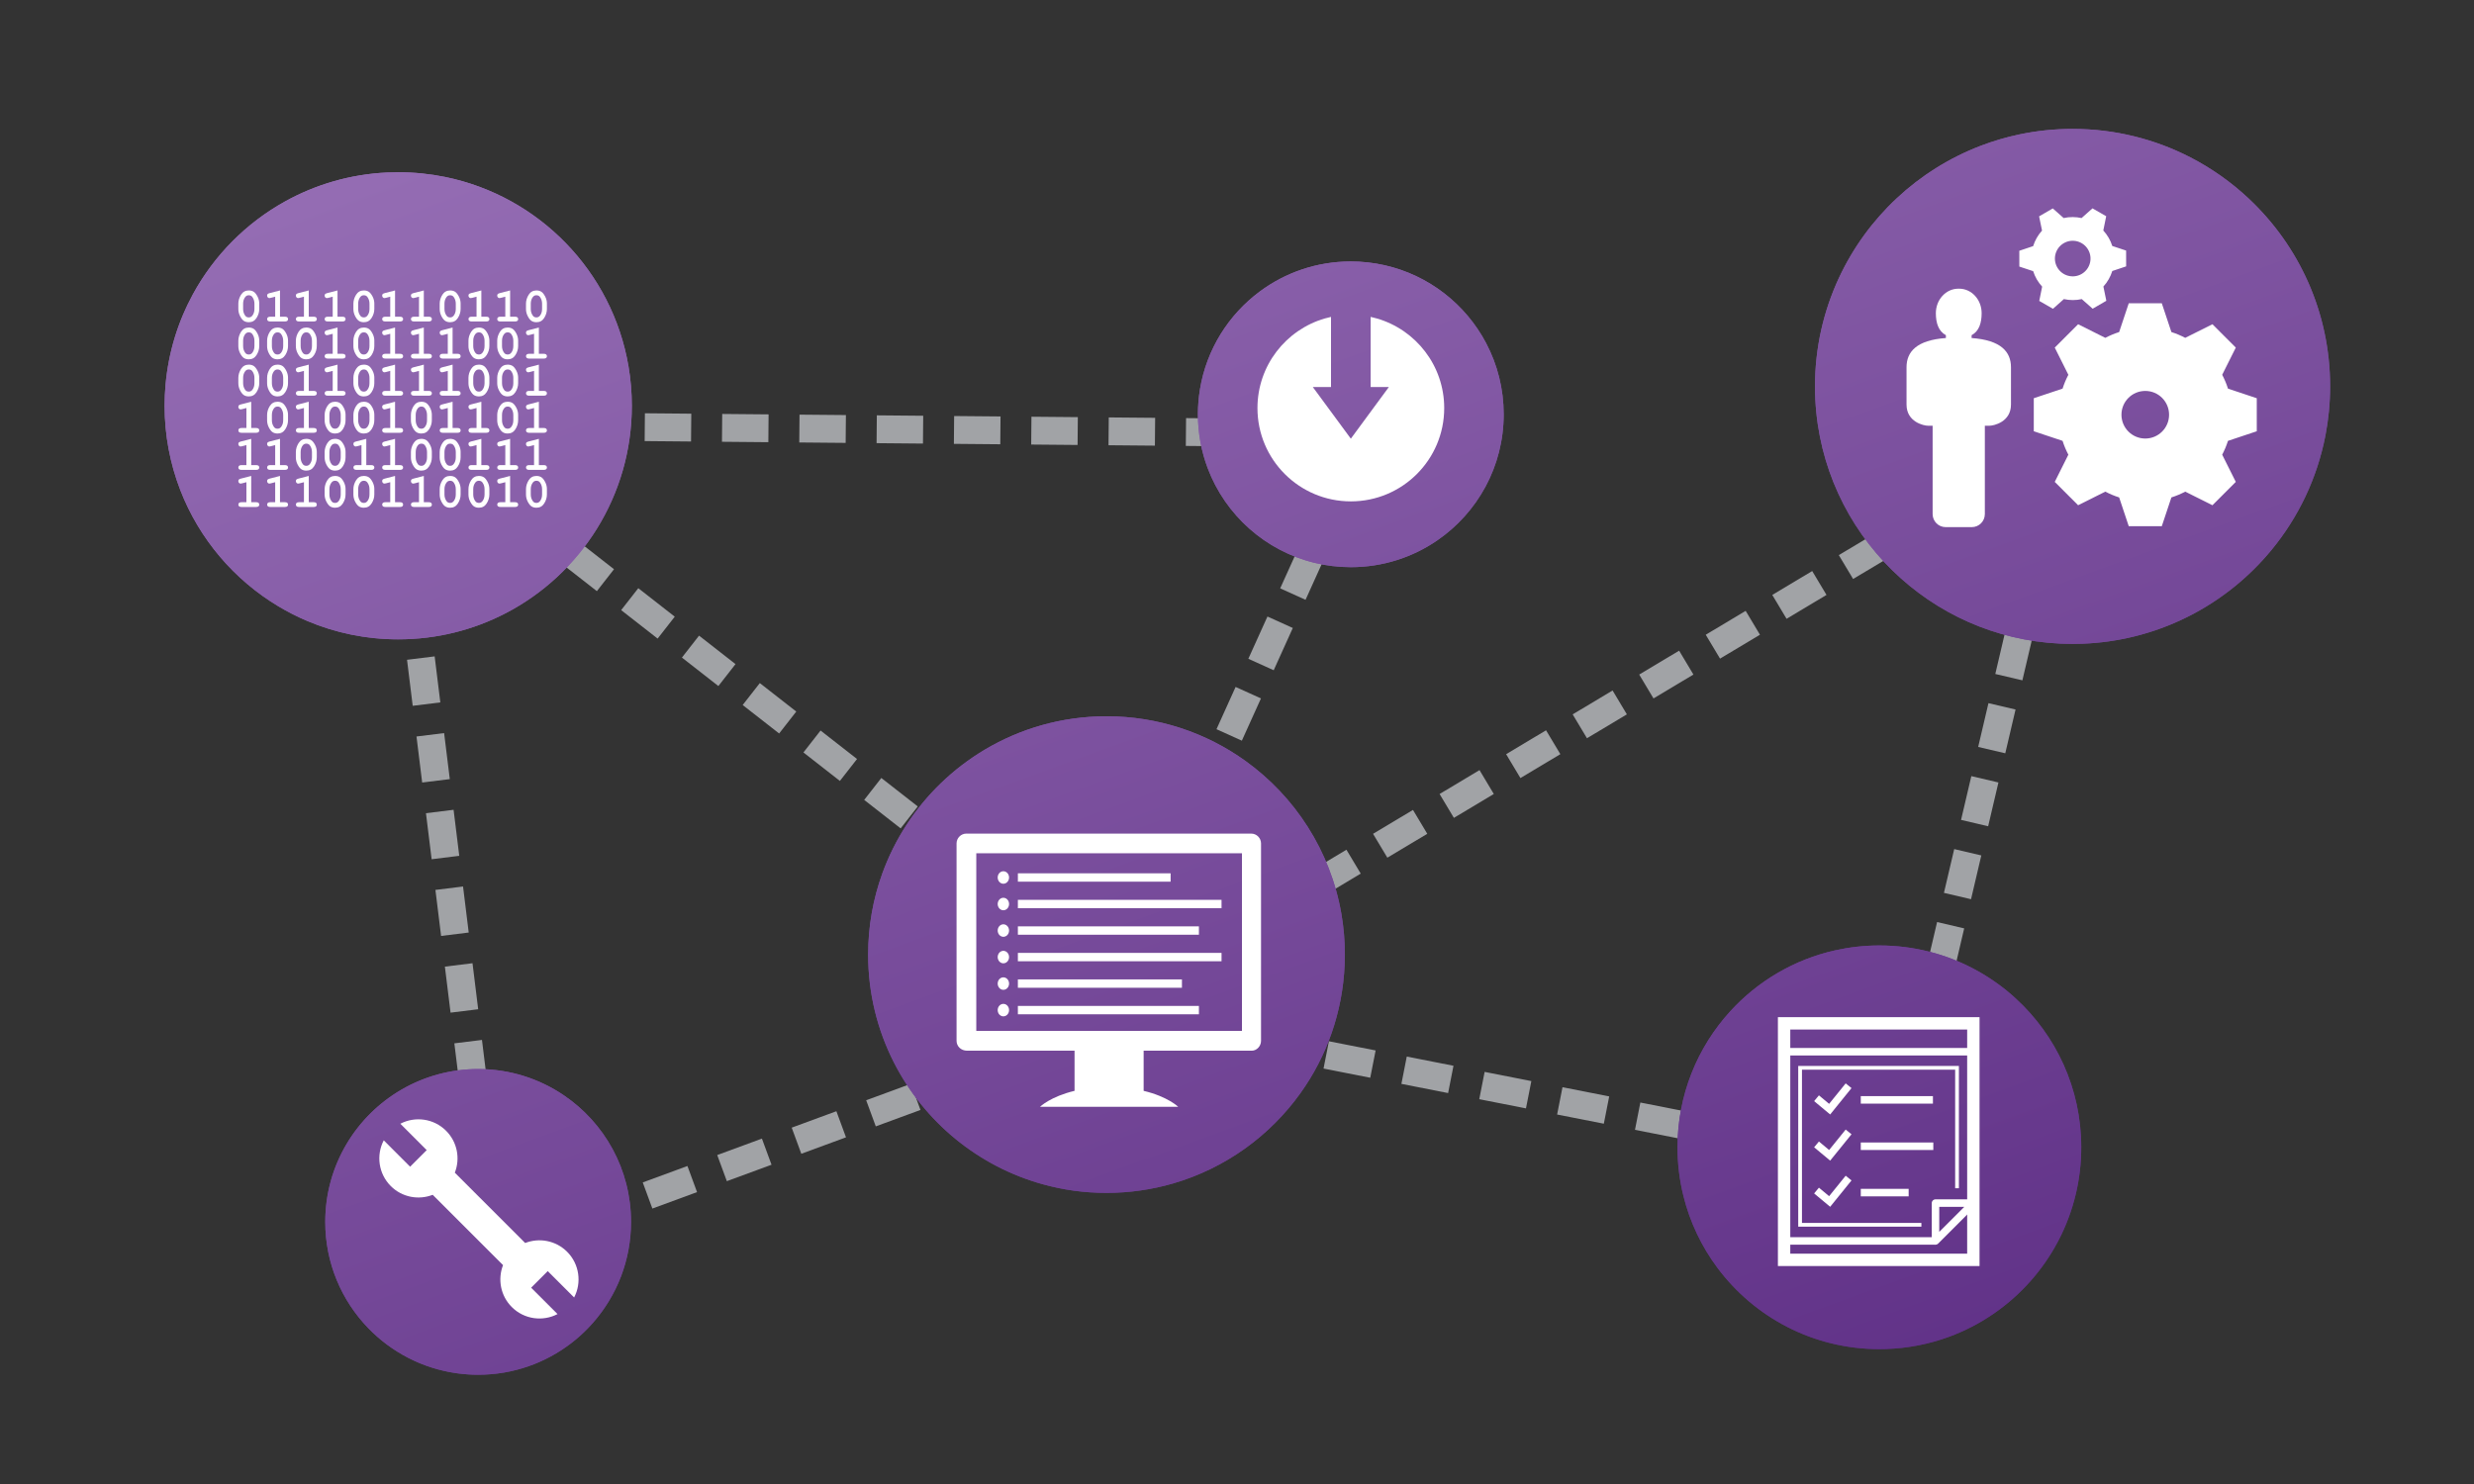 <?xml version="1.0" encoding="UTF-8"?><svg xmlns="http://www.w3.org/2000/svg" xmlns:xlink="http://www.w3.org/1999/xlink" viewBox="0 0 1600 960"><rect x="0" y="0" width="1600" height="960" fill="#333333" stroke="none"/><defs><style>.cls-1{stroke-dasharray:0 0 29.09 19.39;}.cls-1,.cls-2,.cls-3,.cls-4,.cls-5,.cls-6,.cls-7,.cls-8,.cls-9,.cls-10,.cls-11,.cls-12{fill:none;}.cls-1,.cls-2,.cls-3,.cls-4,.cls-5,.cls-6,.cls-9,.cls-10,.cls-11,.cls-12,.cls-13{stroke-miterlimit:10;}.cls-1,.cls-4,.cls-5,.cls-6,.cls-9,.cls-10{stroke:#a1a3a6;stroke-width:18px;}.cls-14{fill:url(#linear-gradient);}.cls-14,.cls-15,.cls-16,.cls-17,.cls-18,.cls-19,.cls-20,.cls-21,.cls-22{stroke-width:0px;}.cls-2{stroke-width:2.42px;}.cls-2,.cls-3,.cls-7,.cls-8,.cls-11,.cls-12,.cls-13{stroke:#fff;}.cls-3,.cls-7,.cls-8,.cls-12{stroke-width:4.85px;}.cls-4{stroke-dasharray:0 0 30.79 20.53;}.cls-6{stroke-dasharray:0 0 30.09 20.06;}.cls-7{stroke-linecap:round;}.cls-7,.cls-8{stroke-linejoin:round;}.cls-8,.cls-11,.cls-12{stroke-linecap:square;}.cls-9{stroke-dasharray:0 0 29.92 19.94;}.cls-10{stroke-dasharray:0 0 30 20;}.cls-11{stroke-width:8px;}.cls-15{fill:url(#linear-gradient-4);}.cls-16{fill:url(#linear-gradient-2);}.cls-17{fill:url(#linear-gradient-3);}.cls-18{fill:url(#linear-gradient-7);}.cls-19{fill:url(#linear-gradient-5);}.cls-20{fill:url(#linear-gradient-6);}.cls-21{fill-rule:evenodd;}.cls-21,.cls-22,.cls-13{fill:#fff;}.cls-13{stroke-width:5.41px;}</style><linearGradient id="linear-gradient" x1="1018.33" y1="952.91" x2="655.75" y2="-43.25" gradientUnits="userSpaceOnUse"><stop offset="0" stop-color="#5a2a82"/><stop offset="1" stop-color="#9a73b8"/></linearGradient><linearGradient id="linear-gradient-2" x1="625.39" y1="1273.17" x2="164.69" y2="7.42" xlink:href="#linear-gradient"/><linearGradient id="linear-gradient-3" x1="915.77" y1="1167.48" x2="455.07" y2="-98.27" xlink:href="#linear-gradient"/><linearGradient id="linear-gradient-4" x1="1317.07" y1="1021.42" x2="856.38" y2="-244.34" xlink:href="#linear-gradient"/><linearGradient id="linear-gradient-5" x1="1585.59" y1="923.69" x2="1124.89" y2="-342.07" xlink:href="#linear-gradient"/><linearGradient id="linear-gradient-6" x1="1167.62" y1="1075.82" x2="706.92" y2="-189.94" xlink:href="#linear-gradient"/><linearGradient id="linear-gradient-7" x1="501.36" y1="1318.32" x2="40.66" y2="52.56" xlink:href="#linear-gradient"/></defs><g id="Layer_1"><line class="cls-5" x1="340.44" y1="335.39" x2="352.26" y2="344.62"/><line class="cls-9" x1="367.97" y1="356.9" x2="713.76" y2="627.01"/><polyline class="cls-5" points="721.62 633.15 733.44 642.39 746.31 634.68"/><line class="cls-6" x1="763.52" y1="624.38" x2="1314.34" y2="294.7"/><polyline class="cls-5" points="1322.94 289.55 1335.81 281.84 1332.39 296.45"/><line class="cls-1" x1="1327.96" y1="315.33" x2="1230.54" y2="730.64"/><polyline class="cls-5" points="1228.33 740.08 1224.9 754.68 1210.18 751.79"/><polyline class="cls-4" points="1190.04 747.82 732.81 657.84 361.02 794.62"/><line class="cls-5" x1="351.39" y1="798.17" x2="337.31" y2="803.34"/><line class="cls-10" x1="253.81" y1="276.84" x2="318.69" y2="802.93"/><polyline class="cls-10" points="267 275 883.06 280.51 725.06 630"/><path class="cls-14" d="M383.58,855.61c-1.05,1.2-2.13,2.37-3.24,3.52-1.77,1.84-3.62,3.6-5.53,5.3-1.74,1.55-3.54,3.03-5.39,4.45h0c-16.67,12.82-37.54,20.44-60.2,20.44-4.58,0-9.08-.32-13.5-.92-.05,0-.1-.01-.15-.02-22.46-3.1-42.51-13.74-57.51-29.29-17.16-17.78-27.72-41.98-27.72-68.65,0-36.69,19.98-68.71,49.66-85.78,14.49-8.33,31.3-13.1,49.21-13.1,20.54,0,39.62,6.26,55.42,16.98,26.22,17.78,43.45,47.82,43.45,81.89,0,24.97-9.26,47.77-24.52,65.17ZM327.03,396.7c-20.81,10.8-44.44,16.9-69.5,16.9-20.83,0-40.67-4.21-58.72-11.84-6.5-2.74-12.76-5.93-18.75-9.52-28.68-17.16-51.19-43.56-63.42-75.08-.03-.09-.07-.18-.1-.27-6.51-16.87-10.09-35.21-10.09-54.38,0-4.6.22-9.15.62-13.64,1.88-20.99,8.04-40.74,17.61-58.37.03-.05.06-.1.08-.15,13.75-25.24,34.48-46.12,59.61-60.05,19.69-10.92,42.08-17.57,65.91-18.7.04,0,.09,0,.14,0,2.36-.11,4.73-.17,7.12-.17,10.37,0,20.5,1.05,30.28,3.04.02,0,.04,0,.06.01,60.7,12.38,108.16,61.15,118.6,122.54,0,0,0,.02,0,.03,1.41,8.28,2.15,16.79,2.15,25.47,0,58.39-33.12,109.03-81.6,134.19ZM869.61,624.22c-1.32,30.78-11.65,59.22-28.44,82.75-19.88,27.85-48.79,48.8-82.45,58.59-13.68,3.98-28.15,6.12-43.11,6.12s-28.01-1.94-41.09-5.55c-42.03-11.6-76.87-40.54-96.31-78.65-10.71-21-16.76-44.78-16.76-69.97,0-18.34,3.21-35.93,9.09-52.25,8.07-22.41,21.19-42.41,37.98-58.63,8.61-8.32,18.2-15.65,28.56-21.79,22.89-13.58,49.59-21.4,78.11-21.48.14,0,.28,0,.42,0,33.5,0,64.49,10.69,89.78,28.83,32.19,23.1,55.1,58.28,62.12,98.92,1.48,8.58,2.26,17.4,2.26,26.41,0,2.25-.06,4.48-.15,6.7ZM929.6,349.51s-.1.07-.15.1c-15.89,10.9-35.13,17.28-55.86,17.28-8.05,0-15.86-.97-23.35-2.78-31.88-7.72-57.73-30.89-69.16-61.15-4.11-10.87-6.36-22.64-6.36-34.95,0-5.53.46-10.96,1.34-16.25,4.26-25.8,18.51-48.22,38.64-63.18.03-.02.05-.04.08-.06,16.44-12.18,36.78-19.39,58.82-19.39,7.41,0,14.62.82,21.57,2.37.1.02.2.04.29.06,28.54,6.44,52.4,25.22,65.68,50.45.03.06.06.11.09.17,7.18,13.7,11.25,29.29,11.25,45.83,0,33.82-16.98,63.66-42.87,81.49ZM1342.55,772.13c-.02.08-.04.16-.06.23-10.14,42.86-41.39,77.55-82.18,92.48-.02,0-.04.01-.05.02-12.71,4.65-26.35,7.36-40.56,7.82-.07,0-.13,0-.19,0-1.35.04-2.71.07-4.07.07-42.89,0-80.95-20.68-104.75-52.62h0c-10.21-13.71-17.79-29.48-22-46.58-2.48-10.05-3.8-20.55-3.8-31.37,0-33.88,12.9-64.74,34.06-87.94,17.73-19.44,41.26-33.51,67.85-39.46,9.22-2.06,18.81-3.16,28.65-3.16,11.07,0,21.81,1.38,32.07,3.97,11.22,2.83,21.86,7.12,31.72,12.65,8.79,4.93,16.96,10.85,24.34,17.61,26.08,23.87,42.43,58.19,42.43,96.33,0,10.3-1.2,20.32-3.45,29.93ZM1503.92,281.69c-.01.06-.02.12-.03.18-5.36,27.64-17.54,52.84-34.74,73.77h0c-7.21,8.78-15.31,16.8-24.14,23.94-18.78,15.18-40.93,26.36-65.15,32.25-10.58,2.57-21.56,4.13-32.82,4.58-2.21.09-4.43.14-6.66.14-.07,0-.14,0-.2,0-42.55-.05-81.36-16.06-110.78-42.37-30.2-27-50.49-64.84-54.75-107.42-.55-5.52-.84-11.12-.84-16.79,0-24.98,5.51-48.66,15.36-69.93.02-.05.04-.09.07-.14,18.18-39.15,51.11-70.05,91.67-85.56.01,0,.03-.01.04-.02,8.16-3.12,16.62-5.62,25.34-7.43.04,0,.07-.02.11-.02,10.98-2.28,22.35-3.48,34-3.48,27.43,0,53.3,6.63,76.12,18.37,13.88,7.14,26.62,16.19,37.9,26.78,0,0,0,0,.01.01,32.34,30.39,52.54,73.54,52.54,121.41,0,10.85-1.05,21.45-3.03,31.72Z"/><path class="cls-16" d="M406.47,237.01c-10.44-61.39-57.89-110.16-118.6-122.54-.02,0-.04,0-.06-.01-9.78-1.99-19.91-3.04-30.28-3.04-2.39,0-4.76.06-7.12.17-.05,0-.09,0-.14,0-23.84,1.13-46.22,7.78-65.91,18.7-25.12,13.93-45.86,34.81-59.61,60.05-.03.05-.06.1-.08.15-9.58,17.63-15.73,37.38-17.61,58.37-.4,4.49-.62,9.04-.62,13.64,0,19.17,3.58,37.5,10.09,54.38.03.09.07.18.1.27,12.24,31.53,34.75,57.92,63.42,75.08,6,3.59,12.26,6.78,18.75,9.52,18.05,7.62,37.89,11.84,58.72,11.84,25.06,0,48.69-6.11,69.5-16.9,48.47-25.16,81.6-75.8,81.6-134.19,0-8.68-.74-17.19-2.15-25.47,0,0,0-.02,0-.03Z"/><path class="cls-17" d="M805.38,492.19c-25.28-18.15-56.28-28.83-89.78-28.83-.14,0-.28,0-.42,0-28.52.08-55.22,7.9-78.11,21.48-10.36,6.15-19.95,13.47-28.56,21.79-16.79,16.22-29.91,36.22-37.98,58.63-5.88,16.32-9.09,33.91-9.09,52.25,0,25.19,6.04,48.97,16.76,69.97,19.44,38.11,54.28,67.05,96.31,78.65,13.08,3.61,26.86,5.55,41.09,5.55,14.97,0,29.43-2.14,43.11-6.12,33.67-9.79,62.58-30.74,82.45-58.59,16.79-23.53,27.12-51.97,28.44-82.75.1-2.22.15-4.46.15-6.7,0-9-.78-17.83-2.26-26.41-7.02-40.63-29.93-75.82-62.12-98.92Z"/><path class="cls-15" d="M1303.57,645.86c-7.38-6.76-15.55-12.68-24.34-17.61-9.85-5.53-20.49-9.82-31.72-12.65-10.26-2.59-21-3.97-32.07-3.97-9.84,0-19.43,1.1-28.65,3.16-26.59,5.95-50.12,20.01-67.85,39.46-21.16,23.2-34.06,54.07-34.06,87.94,0,10.82,1.32,21.32,3.8,31.37,4.22,17.1,11.79,32.87,22,46.57h0c23.8,31.94,61.86,52.62,104.75,52.62,1.36,0,2.72-.03,4.07-.07.06,0,.13,0,.19,0,14.21-.46,27.85-3.17,40.56-7.82.02,0,.04-.01.05-.02,40.79-14.93,72.04-49.62,82.18-92.48.02-.08.04-.16.06-.23,2.26-9.61,3.45-19.63,3.45-29.93,0-38.14-16.36-72.46-42.43-96.33Z"/><path class="cls-19" d="M1454.41,128.55s0,0-.01-.01c-11.27-10.59-24.02-19.63-37.9-26.78-22.82-11.74-48.69-18.37-76.12-18.37-11.65,0-23.03,1.2-34,3.48-.04,0-.07.02-.11.02-8.72,1.81-17.18,4.31-25.34,7.43-.01,0-.03.01-.04.02-40.55,15.51-73.49,46.41-91.67,85.56-.02.05-.04.09-.07.14-9.85,21.26-15.36,44.95-15.36,69.93,0,5.67.29,11.27.84,16.79,4.26,42.57,24.56,80.42,54.75,107.42,29.42,26.3,68.23,42.32,110.78,42.37.07,0,.14,0,.2,0,2.23,0,4.45-.06,6.66-.14,11.27-.44,22.24-2,32.82-4.58,24.22-5.89,46.36-17.07,65.15-32.25,8.84-7.14,16.93-15.16,24.14-23.94h0c17.2-20.93,29.38-46.13,34.74-73.77.01-.06.02-.12.03-.18,1.98-10.27,3.03-20.87,3.03-31.72,0-47.88-20.21-91.03-52.54-121.41Z"/><path class="cls-20" d="M961.14,222.02c-13.28-25.22-37.14-44.01-65.68-50.45-.1-.02-.19-.04-.29-.06-6.94-1.54-14.16-2.37-21.57-2.37-22.03,0-42.38,7.21-58.82,19.39-.03.02-.05.04-.08.06-20.13,14.95-34.38,37.38-38.64,63.18-.87,5.29-1.34,10.71-1.34,16.25,0,12.3,2.25,24.08,6.36,34.95,11.43,30.25,37.28,53.43,69.16,61.15,7.49,1.81,15.31,2.78,23.35,2.78,20.73,0,39.96-6.38,55.86-17.28.05-.03.1-.07.15-.1,25.89-17.83,42.87-47.67,42.87-81.49,0-16.54-4.07-32.13-11.25-45.83-.03-.06-.06-.11-.09-.17Z"/><path class="cls-18" d="M364.65,708.55c-15.81-10.72-34.88-16.98-55.42-16.98-17.92,0-34.72,4.77-49.21,13.1-29.68,17.06-49.66,49.09-49.66,85.78,0,26.67,10.56,50.86,27.72,68.65,15,15.55,35.05,26.19,57.51,29.29.05,0,.1.01.15.02,4.41.6,8.92.92,13.5.92,22.65,0,43.52-7.62,60.2-20.44h0c1.85-1.42,3.64-2.91,5.39-4.45,1.91-1.69,3.75-3.46,5.53-5.3,1.11-1.15,2.19-2.32,3.24-3.52,15.26-17.4,24.52-40.2,24.52-65.17,0-34.07-17.23-64.11-43.45-81.89Z"/></g><g id="White_icons"><line class="cls-3" x1="1251.74" y1="802.76" x2="1153.82" y2="802.76"/><line class="cls-12" x1="1276.22" y1="680.36" x2="1153.82" y2="680.36"/><rect class="cls-11" x="1153.82" y="662" width="122.4" height="153"/><polygon class="cls-7" points="1276.22 778.28 1251.74 802.76 1251.74 778.28 1276.22 778.28"/><polyline class="cls-12" points="1176.66 712 1183.28 717.51 1194.01 704.25"/><line class="cls-8" x1="1205.84" y1="711.5" x2="1247.65" y2="711.5"/><polyline class="cls-12" points="1176.66 741.86 1183.28 747.37 1194.01 734.12"/><line class="cls-8" x1="1205.84" y1="741.5" x2="1247.9" y2="741.5"/><polyline class="cls-12" points="1176.66 771.72 1183.28 777.24 1194.01 763.98"/><line class="cls-8" x1="1205.84" y1="771.5" x2="1231.95" y2="771.5"/><polyline class="cls-2" points="1265.66 768.68 1265.66 690.77 1164.17 690.77 1164.17 792.32 1242.61 792.32"/><path class="cls-21" d="M339.64,804.1l-45.49-45.49c3.55-9.07,1.68-19.78-5.66-27.12-8.01-8.01-20.05-9.52-29.58-4.54l17.06,17.06-10.73,10.73-17.06-17.06c-4.98,9.53-3.46,21.57,4.54,29.58,7.33,7.33,18.04,9.21,27.12,5.66l45.49,45.49c-3.55,9.07-1.68,19.78,5.66,27.12,8.01,8.01,20.05,9.52,29.58,4.54l-17.06-17.06,10.73-10.73,17.06,17.06c4.98-9.53,3.46-21.57-4.54-29.58-7.33-7.33-18.04-9.21-27.12-5.66Z"/><path class="cls-22" d="M167.67,196.46v3.41c0,2.02-.58,3.95-1.75,5.8-1.17,1.85-2.83,2.77-5,2.77-1.25,0-2.31-.28-3.17-.83-.86-.55-1.68-1.56-2.45-3.04-.77-1.48-1.16-3.04-1.16-4.7v-3.41c0-2.01.58-3.94,1.74-5.79,1.16-1.85,2.83-2.78,5-2.78,1.24,0,2.29.27,3.16.82.86.54,1.69,1.56,2.47,3.04.78,1.48,1.17,3.05,1.17,4.71ZM164.55,196.46c0-1.68-.47-3.16-1.41-4.42-.54-.7-1.29-1.04-2.26-1.04s-1.71.38-2.3,1.15c-.9,1.16-1.35,2.6-1.35,4.31v3.41c0,1.7.47,3.17,1.42,4.42.52.7,1.28,1.04,2.26,1.04.93,0,1.69-.38,2.29-1.15.9-1.16,1.35-2.6,1.35-4.31v-3.41Z"/><path class="cls-22" d="M181.08,187.89v16.98h3.13c.75,0,1.28.14,1.6.43.32.29.48.66.48,1.13s-.16.83-.48,1.11c-.32.29-.85.43-1.6.43h-9.37c-.75,0-1.28-.14-1.6-.43-.32-.29-.48-.66-.48-1.13s.16-.83.48-1.11c.32-.29.85-.43,1.6-.43h3.13v-12.94l-2.77.73c-.44.12-.78.18-1,.18-.39,0-.73-.16-1.02-.47-.29-.31-.43-.7-.43-1.15,0-.41.11-.74.32-.98s.66-.45,1.33-.63l6.68-1.72Z"/><path class="cls-22" d="M199.68,187.89v16.98h3.13c.75,0,1.28.14,1.6.43.32.29.48.66.48,1.13s-.16.83-.48,1.11c-.32.29-.85.43-1.6.43h-9.37c-.75,0-1.28-.14-1.6-.43-.32-.29-.48-.66-.48-1.13s.16-.83.48-1.11c.32-.29.85-.43,1.6-.43h3.13v-12.94l-2.77.73c-.44.12-.78.18-1,.18-.39,0-.73-.16-1.02-.47-.29-.31-.43-.7-.43-1.15,0-.41.11-.74.32-.98s.66-.45,1.33-.63l6.68-1.72Z"/><path class="cls-22" d="M218.28,187.89v16.98h3.13c.75,0,1.28.14,1.6.43.32.29.48.66.48,1.13s-.16.83-.48,1.11c-.32.29-.85.43-1.6.43h-9.37c-.75,0-1.28-.14-1.6-.43-.32-.29-.48-.66-.48-1.13s.16-.83.48-1.11c.32-.29.85-.43,1.6-.43h3.13v-12.94l-2.77.73c-.44.12-.78.18-1,.18-.39,0-.73-.16-1.02-.47-.29-.31-.43-.7-.43-1.15,0-.41.11-.74.32-.98s.66-.45,1.33-.63l6.68-1.72Z"/><path class="cls-22" d="M242.08,196.46v3.41c0,2.02-.58,3.95-1.75,5.8-1.17,1.85-2.83,2.77-5,2.77-1.25,0-2.31-.28-3.17-.83-.86-.55-1.68-1.56-2.45-3.04-.77-1.48-1.16-3.04-1.16-4.7v-3.41c0-2.01.58-3.94,1.74-5.79,1.16-1.85,2.83-2.78,5-2.78,1.24,0,2.29.27,3.16.82.86.54,1.69,1.56,2.47,3.04.78,1.48,1.17,3.05,1.17,4.71ZM238.96,196.46c0-1.68-.47-3.16-1.41-4.42-.54-.7-1.29-1.04-2.26-1.04s-1.71.38-2.3,1.15c-.9,1.16-1.35,2.6-1.35,4.31v3.41c0,1.7.47,3.17,1.42,4.42.52.7,1.28,1.04,2.26,1.04.93,0,1.69-.38,2.29-1.15.9-1.16,1.35-2.6,1.35-4.31v-3.41Z"/><path class="cls-22" d="M255.49,187.89v16.98h3.13c.75,0,1.28.14,1.6.43.32.29.48.66.48,1.13s-.16.83-.48,1.11c-.32.29-.85.43-1.6.43h-9.37c-.75,0-1.28-.14-1.6-.43-.32-.29-.48-.66-.48-1.13s.16-.83.48-1.11c.32-.29.85-.43,1.6-.43h3.13v-12.94l-2.77.73c-.44.12-.78.18-1,.18-.39,0-.73-.16-1.02-.47-.29-.31-.43-.7-.43-1.15,0-.41.11-.74.32-.98s.66-.45,1.33-.63l6.68-1.72Z"/><path class="cls-22" d="M274.09,187.89v16.98h3.13c.75,0,1.28.14,1.6.43.32.29.48.66.48,1.13s-.16.83-.48,1.11c-.32.29-.85.43-1.6.43h-9.37c-.75,0-1.28-.14-1.6-.43-.32-.29-.48-.66-.48-1.13s.16-.83.48-1.11c.32-.29.85-.43,1.6-.43h3.13v-12.94l-2.77.73c-.44.12-.78.18-1,.18-.39,0-.73-.16-1.02-.47-.29-.31-.43-.7-.43-1.15,0-.41.11-.74.32-.98s.66-.45,1.33-.63l6.68-1.72Z"/><path class="cls-22" d="M297.89,196.46v3.41c0,2.02-.58,3.95-1.75,5.8-1.17,1.85-2.83,2.77-5,2.77-1.25,0-2.31-.28-3.17-.83-.86-.55-1.68-1.56-2.45-3.04-.77-1.48-1.16-3.04-1.16-4.7v-3.41c0-2.01.58-3.94,1.74-5.79,1.16-1.85,2.83-2.78,5-2.78,1.24,0,2.29.27,3.16.82.86.54,1.69,1.56,2.47,3.04.78,1.48,1.17,3.05,1.17,4.71ZM294.77,196.46c0-1.68-.47-3.16-1.41-4.42-.54-.7-1.29-1.04-2.26-1.04s-1.71.38-2.3,1.15c-.9,1.16-1.35,2.6-1.35,4.31v3.41c0,1.7.47,3.17,1.42,4.42.52.7,1.28,1.04,2.26,1.04.93,0,1.69-.38,2.29-1.15.9-1.16,1.35-2.6,1.35-4.31v-3.41Z"/><path class="cls-22" d="M311.3,187.89v16.98h3.13c.75,0,1.28.14,1.6.43.32.29.48.66.48,1.13s-.16.83-.48,1.11c-.32.29-.85.43-1.6.43h-9.37c-.75,0-1.28-.14-1.6-.43-.32-.29-.48-.66-.48-1.13s.16-.83.48-1.11c.32-.29.85-.43,1.6-.43h3.13v-12.94l-2.77.73c-.44.12-.78.18-1,.18-.39,0-.73-.16-1.02-.47-.29-.31-.43-.7-.43-1.15,0-.41.11-.74.32-.98s.66-.45,1.33-.63l6.68-1.72Z"/><path class="cls-22" d="M329.9,187.89v16.98h3.13c.75,0,1.28.14,1.6.43.32.29.48.66.48,1.13s-.16.83-.48,1.11c-.32.29-.85.43-1.6.43h-9.37c-.75,0-1.28-.14-1.6-.43-.32-.29-.48-.66-.48-1.13s.16-.83.48-1.11c.32-.29.85-.43,1.6-.43h3.13v-12.94l-2.77.73c-.44.12-.78.18-1,.18-.39,0-.73-.16-1.02-.47-.29-.31-.43-.7-.43-1.15,0-.41.11-.74.32-.98s.66-.45,1.33-.63l6.68-1.72Z"/><path class="cls-22" d="M353.7,196.46v3.41c0,2.02-.58,3.95-1.75,5.8-1.17,1.85-2.83,2.77-5,2.77-1.25,0-2.31-.28-3.17-.83-.86-.55-1.68-1.56-2.45-3.04-.77-1.48-1.16-3.04-1.16-4.7v-3.41c0-2.01.58-3.94,1.74-5.79,1.16-1.85,2.83-2.78,5-2.78,1.24,0,2.29.27,3.16.82.86.54,1.69,1.56,2.47,3.04.78,1.48,1.17,3.05,1.17,4.71ZM350.58,196.46c0-1.68-.47-3.16-1.41-4.42-.54-.7-1.29-1.04-2.26-1.04s-1.71.38-2.3,1.15c-.9,1.16-1.35,2.6-1.35,4.31v3.41c0,1.7.47,3.17,1.42,4.42.52.7,1.28,1.04,2.26,1.04.93,0,1.69-.38,2.29-1.15.9-1.16,1.35-2.6,1.35-4.31v-3.41Z"/><path class="cls-22" d="M167.67,220.46v3.41c0,2.02-.58,3.95-1.75,5.8-1.17,1.85-2.83,2.77-5,2.77-1.25,0-2.31-.28-3.17-.83-.86-.55-1.68-1.56-2.45-3.04-.77-1.48-1.16-3.04-1.16-4.7v-3.41c0-2.01.58-3.94,1.74-5.79,1.16-1.85,2.83-2.78,5-2.78,1.24,0,2.29.27,3.16.82.86.54,1.69,1.56,2.47,3.04.78,1.48,1.17,3.05,1.17,4.71ZM164.55,220.46c0-1.68-.47-3.16-1.41-4.42-.54-.7-1.29-1.04-2.26-1.04s-1.71.38-2.3,1.15c-.9,1.16-1.35,2.6-1.35,4.31v3.41c0,1.7.47,3.17,1.42,4.42.52.7,1.28,1.04,2.26,1.04.93,0,1.69-.38,2.29-1.15.9-1.16,1.35-2.6,1.35-4.31v-3.41Z"/><path class="cls-22" d="M186.27,220.46v3.41c0,2.02-.58,3.95-1.75,5.8-1.17,1.85-2.83,2.77-5,2.77-1.25,0-2.31-.28-3.17-.83-.86-.55-1.68-1.56-2.45-3.04-.77-1.48-1.16-3.04-1.16-4.7v-3.41c0-2.01.58-3.94,1.74-5.79,1.16-1.85,2.83-2.78,5-2.78,1.24,0,2.29.27,3.16.82.86.54,1.69,1.56,2.47,3.04.78,1.48,1.17,3.05,1.17,4.71ZM183.15,220.46c0-1.68-.47-3.16-1.41-4.42-.54-.7-1.29-1.04-2.26-1.04s-1.71.38-2.3,1.15c-.9,1.16-1.35,2.6-1.35,4.31v3.41c0,1.7.47,3.17,1.42,4.42.52.7,1.28,1.04,2.26,1.04.93,0,1.69-.38,2.29-1.15.9-1.16,1.35-2.6,1.35-4.31v-3.41Z"/><path class="cls-22" d="M204.87,220.46v3.41c0,2.02-.58,3.95-1.75,5.8-1.17,1.85-2.83,2.77-5,2.77-1.25,0-2.31-.28-3.17-.83-.86-.55-1.68-1.56-2.45-3.04-.77-1.48-1.16-3.04-1.16-4.7v-3.41c0-2.01.58-3.94,1.74-5.79,1.16-1.85,2.83-2.78,5-2.78,1.24,0,2.29.27,3.16.82.86.54,1.69,1.56,2.47,3.04.78,1.48,1.17,3.05,1.17,4.71ZM201.75,220.46c0-1.68-.47-3.16-1.41-4.42-.54-.7-1.29-1.04-2.26-1.04s-1.71.38-2.3,1.15c-.9,1.16-1.35,2.6-1.35,4.31v3.41c0,1.7.47,3.17,1.42,4.42.52.7,1.28,1.04,2.26,1.04.93,0,1.69-.38,2.29-1.15.9-1.16,1.35-2.6,1.35-4.31v-3.41Z"/><path class="cls-22" d="M218.28,211.89v16.98h3.13c.75,0,1.28.14,1.6.43.32.29.48.66.48,1.13s-.16.83-.48,1.11c-.32.29-.85.43-1.6.43h-9.37c-.75,0-1.28-.14-1.6-.43-.32-.29-.48-.66-.48-1.13s.16-.83.48-1.11c.32-.29.85-.43,1.6-.43h3.13v-12.94l-2.77.73c-.44.12-.78.18-1,.18-.39,0-.73-.16-1.02-.47-.29-.31-.43-.7-.43-1.15,0-.41.11-.74.32-.98s.66-.45,1.33-.63l6.68-1.72Z"/><path class="cls-22" d="M242.08,220.46v3.41c0,2.02-.58,3.95-1.75,5.8-1.17,1.85-2.83,2.77-5,2.77-1.25,0-2.31-.28-3.17-.83-.86-.55-1.68-1.56-2.45-3.04-.77-1.48-1.16-3.04-1.16-4.7v-3.41c0-2.01.58-3.94,1.74-5.79,1.16-1.85,2.83-2.78,5-2.78,1.24,0,2.29.27,3.16.82.86.54,1.69,1.56,2.47,3.04.78,1.48,1.17,3.05,1.17,4.71ZM238.96,220.46c0-1.68-.47-3.16-1.41-4.42-.54-.7-1.29-1.04-2.26-1.04s-1.71.38-2.3,1.15c-.9,1.16-1.35,2.6-1.35,4.31v3.41c0,1.7.47,3.17,1.42,4.42.52.7,1.28,1.04,2.26,1.04.93,0,1.69-.38,2.29-1.15.9-1.16,1.35-2.6,1.35-4.31v-3.41Z"/><path class="cls-22" d="M255.49,211.89v16.98h3.13c.75,0,1.28.14,1.6.43.32.29.48.66.48,1.13s-.16.83-.48,1.11c-.32.29-.85.43-1.6.43h-9.37c-.75,0-1.28-.14-1.6-.43-.32-.29-.48-.66-.48-1.13s.16-.83.48-1.11c.32-.29.85-.43,1.6-.43h3.13v-12.94l-2.77.73c-.44.12-.78.18-1,.18-.39,0-.73-.16-1.02-.47-.29-.31-.43-.7-.43-1.15,0-.41.11-.74.32-.98s.66-.45,1.33-.63l6.68-1.72Z"/><path class="cls-22" d="M274.09,211.89v16.98h3.13c.75,0,1.28.14,1.6.43.32.29.48.66.48,1.13s-.16.83-.48,1.11c-.32.29-.85.43-1.6.43h-9.37c-.75,0-1.28-.14-1.6-.43-.32-.29-.48-.66-.48-1.13s.16-.83.48-1.11c.32-.29.85-.43,1.6-.43h3.13v-12.94l-2.77.73c-.44.12-.78.18-1,.18-.39,0-.73-.16-1.02-.47-.29-.31-.43-.7-.43-1.15,0-.41.11-.74.32-.98s.66-.45,1.33-.63l6.68-1.72Z"/><path class="cls-22" d="M292.7,211.89v16.98h3.13c.75,0,1.28.14,1.6.43.32.29.48.66.48,1.13s-.16.83-.48,1.11c-.32.29-.85.43-1.6.43h-9.37c-.75,0-1.28-.14-1.6-.43-.32-.29-.48-.66-.48-1.13s.16-.83.48-1.11c.32-.29.85-.43,1.6-.43h3.13v-12.94l-2.77.73c-.44.12-.78.18-1,.18-.39,0-.73-.16-1.02-.47-.29-.31-.43-.7-.43-1.15,0-.41.11-.74.32-.98s.66-.45,1.33-.63l6.68-1.72Z"/><path class="cls-22" d="M316.49,220.46v3.41c0,2.02-.58,3.95-1.75,5.8-1.17,1.85-2.83,2.77-5,2.77-1.25,0-2.31-.28-3.17-.83-.86-.55-1.68-1.56-2.45-3.04-.77-1.48-1.16-3.04-1.16-4.7v-3.41c0-2.01.58-3.94,1.74-5.79,1.16-1.85,2.83-2.78,5-2.78,1.24,0,2.29.27,3.16.82.86.54,1.69,1.56,2.47,3.04.78,1.48,1.17,3.05,1.17,4.71ZM313.37,220.46c0-1.68-.47-3.16-1.41-4.42-.54-.7-1.29-1.04-2.26-1.04s-1.71.38-2.3,1.15c-.9,1.16-1.35,2.6-1.35,4.31v3.41c0,1.7.47,3.17,1.42,4.42.52.7,1.28,1.04,2.26,1.04.93,0,1.69-.38,2.29-1.15.9-1.16,1.35-2.6,1.35-4.31v-3.41Z"/><path class="cls-22" d="M335.09,220.46v3.41c0,2.02-.58,3.95-1.75,5.8-1.17,1.85-2.83,2.77-5,2.77-1.25,0-2.31-.28-3.17-.83-.86-.55-1.68-1.56-2.45-3.04-.77-1.48-1.16-3.04-1.16-4.7v-3.41c0-2.01.58-3.94,1.74-5.79,1.16-1.85,2.83-2.78,5-2.78,1.24,0,2.29.27,3.16.82.86.54,1.69,1.56,2.47,3.04.78,1.48,1.17,3.05,1.17,4.71ZM331.98,220.46c0-1.68-.47-3.16-1.41-4.42-.54-.7-1.29-1.04-2.26-1.04s-1.71.38-2.3,1.15c-.9,1.16-1.35,2.6-1.35,4.31v3.41c0,1.7.47,3.17,1.42,4.42.52.7,1.28,1.04,2.26,1.04.93,0,1.69-.38,2.29-1.15.9-1.16,1.35-2.6,1.35-4.31v-3.41Z"/><path class="cls-22" d="M348.5,211.89v16.98h3.13c.75,0,1.28.14,1.6.43.32.29.48.66.48,1.13s-.16.83-.48,1.11c-.32.29-.85.43-1.6.43h-9.37c-.75,0-1.28-.14-1.6-.43-.32-.29-.48-.66-.48-1.13s.16-.83.48-1.11c.32-.29.85-.43,1.6-.43h3.13v-12.94l-2.77.73c-.44.12-.78.18-1,.18-.39,0-.73-.16-1.02-.47-.29-.31-.43-.7-.43-1.15,0-.41.11-.74.32-.98s.66-.45,1.33-.63l6.68-1.72Z"/><path class="cls-22" d="M167.67,244.46v3.41c0,2.02-.58,3.95-1.75,5.8-1.17,1.85-2.83,2.77-5,2.77-1.25,0-2.31-.28-3.17-.83-.86-.55-1.68-1.56-2.45-3.04-.77-1.48-1.16-3.04-1.16-4.7v-3.41c0-2.01.58-3.94,1.74-5.79,1.16-1.85,2.83-2.78,5-2.78,1.24,0,2.29.27,3.16.82.86.54,1.69,1.56,2.47,3.04.78,1.48,1.17,3.05,1.17,4.71ZM164.55,244.46c0-1.68-.47-3.16-1.41-4.42-.54-.7-1.29-1.04-2.26-1.04s-1.71.38-2.3,1.15c-.9,1.16-1.35,2.6-1.35,4.31v3.41c0,1.7.47,3.17,1.42,4.42.52.7,1.28,1.04,2.26,1.04.93,0,1.69-.38,2.29-1.15.9-1.16,1.35-2.6,1.35-4.31v-3.41Z"/><path class="cls-22" d="M186.27,244.46v3.41c0,2.02-.58,3.95-1.75,5.8-1.17,1.85-2.83,2.77-5,2.77-1.25,0-2.31-.28-3.17-.83-.86-.55-1.68-1.56-2.45-3.04-.77-1.48-1.16-3.04-1.16-4.7v-3.41c0-2.01.58-3.94,1.74-5.79,1.16-1.85,2.83-2.78,5-2.78,1.24,0,2.29.27,3.16.82.86.54,1.69,1.56,2.47,3.04.78,1.48,1.17,3.05,1.17,4.71ZM183.15,244.46c0-1.68-.47-3.16-1.41-4.42-.54-.7-1.29-1.04-2.26-1.04s-1.71.38-2.3,1.15c-.9,1.16-1.35,2.6-1.35,4.31v3.41c0,1.7.47,3.17,1.42,4.42.52.7,1.28,1.04,2.26,1.04.93,0,1.69-.38,2.29-1.15.9-1.16,1.35-2.6,1.35-4.31v-3.41Z"/><path class="cls-22" d="M199.68,235.89v16.98h3.13c.75,0,1.28.14,1.6.43.32.29.48.66.48,1.13s-.16.83-.48,1.11c-.32.29-.85.43-1.6.43h-9.37c-.75,0-1.28-.14-1.6-.43-.32-.29-.48-.66-.48-1.13s.16-.83.48-1.11c.32-.29.85-.43,1.6-.43h3.13v-12.94l-2.77.73c-.44.12-.78.18-1,.18-.39,0-.73-.16-1.02-.47-.29-.31-.43-.7-.43-1.15,0-.41.11-.74.32-.98s.66-.45,1.33-.63l6.68-1.72Z"/><path class="cls-22" d="M218.28,235.89v16.98h3.13c.75,0,1.28.14,1.6.43.32.29.48.66.48,1.13s-.16.83-.48,1.11c-.32.29-.85.43-1.6.43h-9.37c-.75,0-1.28-.14-1.6-.43-.32-.29-.48-.66-.48-1.13s.16-.83.48-1.11c.32-.29.85-.43,1.6-.43h3.13v-12.94l-2.77.73c-.44.12-.78.18-1,.18-.39,0-.73-.16-1.02-.47-.29-.31-.43-.7-.43-1.15,0-.41.11-.74.32-.98s.66-.45,1.33-.63l6.68-1.72Z"/><path class="cls-22" d="M242.08,244.46v3.41c0,2.02-.58,3.95-1.75,5.8-1.17,1.85-2.83,2.77-5,2.77-1.25,0-2.31-.28-3.17-.83-.86-.55-1.68-1.56-2.45-3.04-.77-1.48-1.16-3.04-1.16-4.7v-3.41c0-2.01.58-3.94,1.74-5.79,1.16-1.85,2.83-2.78,5-2.78,1.24,0,2.29.27,3.16.82.86.54,1.69,1.56,2.47,3.04.78,1.48,1.17,3.05,1.17,4.71ZM238.96,244.46c0-1.68-.47-3.16-1.41-4.42-.54-.7-1.29-1.04-2.26-1.04s-1.71.38-2.3,1.15c-.9,1.16-1.35,2.6-1.35,4.31v3.41c0,1.7.47,3.17,1.42,4.42.52.7,1.28,1.04,2.26,1.04.93,0,1.69-.38,2.29-1.15.9-1.16,1.35-2.6,1.35-4.31v-3.41Z"/><path class="cls-22" d="M255.49,235.89v16.98h3.13c.75,0,1.28.14,1.6.43.32.29.48.66.48,1.13s-.16.83-.48,1.11c-.32.29-.85.43-1.6.43h-9.37c-.75,0-1.28-.14-1.6-.43-.32-.29-.48-.66-.48-1.13s.16-.83.48-1.11c.32-.29.85-.43,1.6-.43h3.13v-12.94l-2.77.73c-.44.12-.78.18-1,.18-.39,0-.73-.16-1.02-.47-.29-.31-.43-.7-.43-1.15,0-.41.11-.74.32-.98s.66-.45,1.33-.63l6.68-1.72Z"/><path class="cls-22" d="M274.09,235.89v16.98h3.13c.75,0,1.28.14,1.6.43.32.29.48.66.48,1.13s-.16.83-.48,1.11c-.32.29-.85.43-1.6.43h-9.37c-.75,0-1.28-.14-1.6-.43-.32-.29-.48-.66-.48-1.13s.16-.83.48-1.11c.32-.29.85-.43,1.6-.43h3.13v-12.94l-2.77.73c-.44.12-.78.18-1,.18-.39,0-.73-.16-1.02-.47-.29-.31-.43-.7-.43-1.15,0-.41.11-.74.32-.98s.66-.45,1.33-.63l6.68-1.72Z"/><path class="cls-22" d="M292.7,235.89v16.98h3.13c.75,0,1.28.14,1.6.43.32.29.48.66.48,1.13s-.16.83-.48,1.11c-.32.29-.85.43-1.6.43h-9.37c-.75,0-1.28-.14-1.6-.43-.32-.29-.48-.66-.48-1.13s.16-.83.48-1.11c.32-.29.85-.43,1.6-.43h3.13v-12.94l-2.77.73c-.44.12-.78.18-1,.18-.39,0-.73-.16-1.02-.47-.29-.31-.43-.7-.43-1.15,0-.41.11-.74.32-.98s.66-.45,1.33-.63l6.68-1.72Z"/><path class="cls-22" d="M316.49,244.46v3.41c0,2.02-.58,3.95-1.75,5.8-1.17,1.85-2.83,2.77-5,2.77-1.25,0-2.31-.28-3.17-.83-.86-.55-1.68-1.56-2.45-3.04-.77-1.48-1.16-3.04-1.16-4.7v-3.41c0-2.01.58-3.94,1.74-5.79,1.16-1.85,2.83-2.78,5-2.78,1.24,0,2.29.27,3.16.82.86.54,1.69,1.56,2.47,3.04.78,1.48,1.17,3.05,1.17,4.71ZM313.37,244.46c0-1.68-.47-3.16-1.41-4.42-.54-.7-1.29-1.04-2.26-1.04s-1.71.38-2.3,1.15c-.9,1.16-1.35,2.6-1.35,4.31v3.41c0,1.7.47,3.17,1.42,4.42.52.7,1.28,1.04,2.26,1.04.93,0,1.69-.38,2.29-1.15.9-1.16,1.35-2.6,1.35-4.31v-3.41Z"/><path class="cls-22" d="M335.09,244.46v3.41c0,2.02-.58,3.95-1.75,5.8-1.17,1.85-2.83,2.77-5,2.77-1.25,0-2.31-.28-3.17-.83-.86-.55-1.68-1.56-2.45-3.04-.77-1.48-1.16-3.04-1.16-4.7v-3.41c0-2.01.58-3.94,1.74-5.79,1.16-1.85,2.83-2.78,5-2.78,1.24,0,2.29.27,3.16.82.86.54,1.69,1.56,2.47,3.04.78,1.48,1.17,3.05,1.17,4.71ZM331.98,244.46c0-1.68-.47-3.16-1.41-4.42-.54-.7-1.29-1.04-2.26-1.04s-1.71.38-2.3,1.15c-.9,1.16-1.35,2.6-1.35,4.31v3.41c0,1.7.47,3.17,1.42,4.42.52.7,1.28,1.04,2.26,1.04.93,0,1.69-.38,2.29-1.15.9-1.16,1.35-2.6,1.35-4.31v-3.41Z"/><path class="cls-22" d="M348.5,235.89v16.98h3.13c.75,0,1.28.14,1.6.43.32.29.48.66.48,1.13s-.16.83-.48,1.11c-.32.29-.85.43-1.6.43h-9.37c-.75,0-1.28-.14-1.6-.43-.32-.29-.48-.66-.48-1.13s.16-.83.48-1.11c.32-.29.85-.43,1.6-.43h3.13v-12.94l-2.77.73c-.44.12-.78.18-1,.18-.39,0-.73-.16-1.02-.47-.29-.31-.43-.7-.43-1.15,0-.41.11-.74.32-.98s.66-.45,1.33-.63l6.68-1.72Z"/><path class="cls-22" d="M162.47,259.89v16.98h3.13c.75,0,1.28.14,1.6.43.32.29.48.66.48,1.13s-.16.83-.48,1.11c-.32.29-.85.43-1.6.43h-9.37c-.75,0-1.28-.14-1.6-.43-.32-.29-.48-.66-.48-1.13s.16-.83.48-1.11c.32-.29.85-.43,1.6-.43h3.13v-12.94l-2.77.73c-.44.12-.78.18-1,.18-.39,0-.73-.16-1.02-.47-.29-.31-.43-.7-.43-1.15,0-.41.11-.74.32-.98s.66-.45,1.33-.63l6.68-1.72Z"/><path class="cls-22" d="M186.27,268.46v3.41c0,2.02-.58,3.95-1.75,5.8-1.17,1.85-2.83,2.77-5,2.77-1.25,0-2.31-.28-3.17-.83-.86-.55-1.68-1.56-2.45-3.04-.77-1.48-1.16-3.04-1.16-4.7v-3.41c0-2.01.58-3.94,1.74-5.79,1.16-1.85,2.83-2.78,5-2.78,1.24,0,2.29.27,3.16.82.86.54,1.69,1.56,2.47,3.04.78,1.48,1.17,3.05,1.17,4.71ZM183.15,268.46c0-1.68-.47-3.16-1.41-4.42-.54-.7-1.29-1.04-2.26-1.04s-1.71.38-2.3,1.15c-.9,1.16-1.35,2.6-1.35,4.31v3.41c0,1.7.47,3.17,1.42,4.42.52.7,1.28,1.04,2.26,1.04.93,0,1.69-.38,2.29-1.15.9-1.16,1.35-2.6,1.35-4.31v-3.41Z"/><path class="cls-22" d="M199.68,259.89v16.98h3.13c.75,0,1.28.14,1.6.43.32.29.48.66.48,1.13s-.16.83-.48,1.11c-.32.29-.85.43-1.6.43h-9.37c-.75,0-1.28-.14-1.6-.43-.32-.29-.48-.66-.48-1.13s.16-.83.48-1.11c.32-.29.85-.43,1.6-.43h3.13v-12.94l-2.77.73c-.44.12-.78.18-1,.18-.39,0-.73-.16-1.02-.47-.29-.31-.43-.7-.43-1.15,0-.41.11-.74.32-.98s.66-.45,1.33-.63l6.68-1.72Z"/><path class="cls-22" d="M223.48,268.46v3.41c0,2.02-.58,3.95-1.75,5.8-1.17,1.85-2.83,2.77-5,2.77-1.25,0-2.31-.28-3.17-.83-.86-.55-1.68-1.56-2.45-3.04-.77-1.48-1.16-3.04-1.16-4.7v-3.41c0-2.01.58-3.94,1.74-5.79,1.16-1.85,2.83-2.78,5-2.78,1.24,0,2.29.27,3.16.82.86.54,1.69,1.56,2.47,3.04.78,1.48,1.17,3.05,1.17,4.71ZM220.36,268.46c0-1.68-.47-3.16-1.41-4.42-.54-.7-1.29-1.04-2.26-1.04s-1.71.38-2.3,1.15c-.9,1.16-1.35,2.6-1.35,4.31v3.41c0,1.7.47,3.17,1.42,4.42.52.7,1.28,1.04,2.26,1.04.93,0,1.69-.38,2.29-1.15.9-1.16,1.35-2.6,1.35-4.31v-3.41Z"/><path class="cls-22" d="M242.08,268.46v3.41c0,2.02-.58,3.95-1.75,5.8-1.17,1.85-2.83,2.77-5,2.77-1.25,0-2.31-.28-3.17-.83-.86-.55-1.68-1.56-2.45-3.04-.77-1.48-1.16-3.04-1.16-4.7v-3.41c0-2.01.58-3.94,1.74-5.79,1.16-1.85,2.83-2.78,5-2.78,1.24,0,2.29.27,3.16.82.86.54,1.69,1.56,2.47,3.04.78,1.48,1.17,3.05,1.17,4.71ZM238.96,268.46c0-1.68-.47-3.16-1.41-4.42-.54-.7-1.29-1.04-2.26-1.04s-1.71.38-2.3,1.15c-.9,1.16-1.35,2.6-1.35,4.31v3.41c0,1.7.47,3.17,1.42,4.42.52.7,1.28,1.04,2.26,1.04.93,0,1.69-.38,2.29-1.15.9-1.16,1.35-2.6,1.35-4.31v-3.41Z"/><path class="cls-22" d="M255.49,259.89v16.98h3.13c.75,0,1.28.14,1.6.43.32.29.48.66.48,1.13s-.16.83-.48,1.11c-.32.29-.85.43-1.6.43h-9.37c-.75,0-1.28-.14-1.6-.43-.32-.29-.48-.66-.48-1.13s.16-.83.48-1.11c.32-.29.85-.43,1.6-.43h3.13v-12.94l-2.77.73c-.44.12-.78.18-1,.18-.39,0-.73-.16-1.02-.47-.29-.31-.43-.7-.43-1.15,0-.41.11-.74.32-.98s.66-.45,1.33-.63l6.68-1.72Z"/><path class="cls-22" d="M279.28,268.46v3.41c0,2.02-.58,3.95-1.75,5.8-1.17,1.85-2.83,2.77-5,2.77-1.25,0-2.31-.28-3.17-.83-.86-.55-1.68-1.56-2.45-3.04-.77-1.48-1.16-3.04-1.16-4.7v-3.41c0-2.01.58-3.94,1.74-5.79,1.16-1.85,2.83-2.78,5-2.78,1.24,0,2.29.27,3.16.82.86.54,1.69,1.56,2.47,3.04.78,1.48,1.17,3.05,1.17,4.71ZM276.17,268.46c0-1.68-.47-3.16-1.41-4.42-.54-.7-1.29-1.04-2.26-1.04s-1.71.38-2.3,1.15c-.9,1.16-1.35,2.6-1.35,4.31v3.41c0,1.7.47,3.17,1.42,4.42.52.7,1.28,1.04,2.26,1.04.93,0,1.69-.38,2.29-1.15.9-1.16,1.35-2.6,1.35-4.31v-3.41Z"/><path class="cls-22" d="M292.7,259.89v16.98h3.13c.75,0,1.28.14,1.6.43.32.29.48.66.48,1.13s-.16.83-.48,1.11c-.32.29-.85.43-1.6.43h-9.37c-.75,0-1.28-.14-1.6-.43-.32-.29-.48-.66-.48-1.13s.16-.83.48-1.11c.32-.29.85-.43,1.6-.43h3.13v-12.94l-2.77.73c-.44.12-.78.18-1,.18-.39,0-.73-.16-1.02-.47-.29-.31-.43-.7-.43-1.15,0-.41.11-.74.32-.98s.66-.45,1.33-.63l6.68-1.72Z"/><path class="cls-22" d="M311.3,259.89v16.98h3.13c.75,0,1.28.14,1.6.43.32.29.48.66.48,1.13s-.16.83-.48,1.11c-.32.29-.85.43-1.6.43h-9.37c-.75,0-1.28-.14-1.6-.43-.32-.29-.48-.66-.48-1.13s.16-.83.48-1.11c.32-.29.85-.43,1.6-.43h3.13v-12.94l-2.77.73c-.44.12-.78.18-1,.18-.39,0-.73-.16-1.02-.47-.29-.31-.43-.7-.43-1.15,0-.41.11-.74.32-.98s.66-.45,1.33-.63l6.68-1.72Z"/><path class="cls-22" d="M335.09,268.46v3.41c0,2.02-.58,3.95-1.75,5.8-1.17,1.85-2.83,2.77-5,2.77-1.25,0-2.31-.28-3.17-.83-.86-.55-1.68-1.56-2.45-3.04-.77-1.48-1.16-3.04-1.16-4.7v-3.41c0-2.01.58-3.94,1.74-5.79,1.16-1.85,2.83-2.78,5-2.78,1.24,0,2.29.27,3.16.82.86.54,1.69,1.56,2.47,3.04.78,1.48,1.17,3.05,1.17,4.71ZM331.98,268.46c0-1.68-.47-3.16-1.41-4.42-.54-.7-1.29-1.04-2.26-1.04s-1.71.38-2.3,1.15c-.9,1.16-1.35,2.6-1.35,4.31v3.41c0,1.7.47,3.17,1.42,4.42.52.7,1.28,1.04,2.26,1.04.93,0,1.69-.38,2.29-1.15.9-1.16,1.35-2.6,1.35-4.31v-3.41Z"/><path class="cls-22" d="M348.5,259.89v16.98h3.13c.75,0,1.28.14,1.6.43.32.29.48.66.48,1.13s-.16.83-.48,1.11c-.32.29-.85.43-1.6.43h-9.37c-.75,0-1.28-.14-1.6-.43-.32-.29-.48-.66-.48-1.13s.16-.83.48-1.11c.32-.29.85-.43,1.6-.43h3.13v-12.94l-2.77.73c-.44.12-.78.18-1,.18-.39,0-.73-.16-1.02-.47-.29-.31-.43-.7-.43-1.15,0-.41.11-.74.32-.98s.66-.45,1.33-.63l6.68-1.72Z"/><path class="cls-22" d="M162.47,283.89v16.98h3.13c.75,0,1.28.14,1.6.43.32.29.48.66.48,1.13s-.16.83-.48,1.11c-.32.29-.85.43-1.6.43h-9.37c-.75,0-1.28-.14-1.6-.43-.32-.29-.48-.66-.48-1.13s.16-.83.48-1.11c.32-.29.85-.43,1.6-.43h3.13v-12.94l-2.77.73c-.44.12-.78.18-1,.18-.39,0-.73-.16-1.02-.47-.29-.31-.43-.7-.43-1.15,0-.41.11-.74.32-.98s.66-.45,1.33-.63l6.68-1.72Z"/><path class="cls-22" d="M181.08,283.89v16.98h3.13c.75,0,1.28.14,1.6.43.32.29.48.66.48,1.13s-.16.83-.48,1.11c-.32.29-.85.43-1.6.43h-9.37c-.75,0-1.28-.14-1.6-.43-.32-.29-.48-.66-.48-1.13s.16-.83.48-1.11c.32-.29.85-.43,1.6-.43h3.13v-12.94l-2.77.73c-.44.12-.78.18-1,.18-.39,0-.73-.16-1.02-.47-.29-.31-.43-.7-.43-1.15,0-.41.11-.74.32-.98s.66-.45,1.33-.63l6.68-1.72Z"/><path class="cls-22" d="M204.87,292.46v3.41c0,2.02-.58,3.95-1.75,5.8-1.17,1.85-2.83,2.77-5,2.77-1.25,0-2.31-.28-3.17-.83-.86-.55-1.68-1.56-2.45-3.04-.77-1.48-1.16-3.04-1.16-4.7v-3.41c0-2.01.58-3.94,1.74-5.79,1.16-1.85,2.83-2.78,5-2.78,1.24,0,2.29.27,3.16.82.86.54,1.69,1.56,2.47,3.04.78,1.48,1.17,3.05,1.17,4.71ZM201.75,292.46c0-1.68-.47-3.16-1.41-4.42-.54-.7-1.29-1.04-2.26-1.04s-1.71.38-2.3,1.15c-.9,1.16-1.35,2.6-1.35,4.31v3.41c0,1.7.47,3.17,1.42,4.42.52.7,1.28,1.04,2.26,1.04.93,0,1.69-.38,2.29-1.15.9-1.16,1.35-2.6,1.35-4.31v-3.41Z"/><path class="cls-22" d="M223.48,292.46v3.41c0,2.02-.58,3.95-1.75,5.8-1.17,1.85-2.83,2.77-5,2.77-1.25,0-2.31-.28-3.17-.83-.86-.55-1.68-1.56-2.45-3.04-.77-1.48-1.16-3.04-1.16-4.7v-3.41c0-2.01.58-3.94,1.74-5.79,1.16-1.85,2.83-2.78,5-2.78,1.24,0,2.29.27,3.16.82.86.54,1.69,1.56,2.47,3.04.78,1.48,1.17,3.05,1.17,4.71ZM220.36,292.46c0-1.68-.47-3.16-1.41-4.42-.54-.7-1.29-1.04-2.26-1.04s-1.71.38-2.3,1.15c-.9,1.16-1.35,2.6-1.35,4.31v3.41c0,1.7.47,3.17,1.42,4.42.52.7,1.28,1.04,2.26,1.04.93,0,1.69-.38,2.29-1.15.9-1.16,1.35-2.6,1.35-4.31v-3.41Z"/><path class="cls-22" d="M236.89,283.89v16.98h3.13c.75,0,1.28.14,1.6.43.32.29.48.66.48,1.13s-.16.83-.48,1.11c-.32.29-.85.43-1.6.43h-9.37c-.75,0-1.28-.14-1.6-.43-.32-.29-.48-.66-.48-1.13s.16-.83.48-1.11c.32-.29.85-.43,1.6-.43h3.13v-12.94l-2.77.73c-.44.12-.78.18-1,.18-.39,0-.73-.16-1.02-.47-.29-.31-.43-.7-.43-1.15,0-.41.11-.74.32-.98s.66-.45,1.33-.63l6.68-1.72Z"/><path class="cls-22" d="M255.49,283.89v16.98h3.13c.75,0,1.28.14,1.6.43.32.29.48.66.48,1.13s-.16.83-.48,1.11c-.32.29-.85.43-1.6.43h-9.37c-.75,0-1.28-.14-1.6-.43-.32-.29-.48-.66-.48-1.13s.16-.83.48-1.11c.32-.29.85-.43,1.6-.43h3.13v-12.94l-2.77.73c-.44.12-.78.18-1,.18-.39,0-.73-.16-1.02-.47-.29-.31-.43-.7-.43-1.15,0-.41.11-.74.32-.98s.66-.45,1.33-.63l6.68-1.72Z"/><path class="cls-22" d="M279.28,292.46v3.41c0,2.02-.58,3.95-1.75,5.8-1.17,1.85-2.83,2.77-5,2.77-1.25,0-2.31-.28-3.17-.83-.86-.55-1.68-1.56-2.45-3.04-.77-1.48-1.16-3.04-1.16-4.7v-3.41c0-2.01.58-3.94,1.74-5.79,1.16-1.85,2.83-2.78,5-2.78,1.24,0,2.29.27,3.16.82.86.54,1.69,1.56,2.47,3.04.78,1.48,1.17,3.05,1.17,4.71ZM276.17,292.46c0-1.68-.47-3.16-1.41-4.42-.54-.7-1.29-1.04-2.26-1.04s-1.71.38-2.3,1.15c-.9,1.16-1.35,2.6-1.35,4.31v3.41c0,1.7.47,3.17,1.42,4.42.52.7,1.28,1.04,2.26,1.04.93,0,1.69-.38,2.29-1.15.9-1.16,1.35-2.6,1.35-4.31v-3.41Z"/><path class="cls-22" d="M297.89,292.46v3.41c0,2.02-.58,3.95-1.75,5.8-1.17,1.85-2.83,2.77-5,2.77-1.25,0-2.31-.28-3.17-.83-.86-.55-1.68-1.56-2.45-3.04-.77-1.48-1.16-3.04-1.16-4.7v-3.41c0-2.01.58-3.94,1.74-5.79,1.16-1.85,2.83-2.78,5-2.78,1.24,0,2.29.27,3.16.82.86.54,1.69,1.56,2.47,3.04.78,1.48,1.17,3.05,1.17,4.71ZM294.77,292.46c0-1.68-.47-3.16-1.41-4.42-.54-.7-1.29-1.04-2.26-1.04s-1.71.38-2.3,1.15c-.9,1.16-1.35,2.6-1.35,4.31v3.41c0,1.7.47,3.17,1.42,4.42.52.7,1.28,1.04,2.26,1.04.93,0,1.69-.38,2.29-1.15.9-1.16,1.35-2.6,1.35-4.31v-3.41Z"/><path class="cls-22" d="M311.3,283.89v16.98h3.13c.75,0,1.28.14,1.6.43.32.29.48.66.48,1.13s-.16.83-.48,1.11c-.32.29-.85.43-1.6.43h-9.37c-.75,0-1.28-.14-1.6-.43-.32-.29-.48-.66-.48-1.13s.16-.83.48-1.11c.32-.29.85-.43,1.6-.43h3.13v-12.94l-2.77.73c-.44.12-.78.18-1,.18-.39,0-.73-.16-1.02-.47-.29-.31-.43-.7-.43-1.15,0-.41.11-.74.32-.98s.66-.45,1.33-.63l6.68-1.72Z"/><path class="cls-22" d="M329.9,283.89v16.98h3.13c.75,0,1.28.14,1.6.43.32.29.48.66.48,1.13s-.16.83-.48,1.11c-.32.29-.85.43-1.6.43h-9.37c-.75,0-1.28-.14-1.6-.43-.32-.29-.48-.66-.48-1.13s.16-.83.48-1.11c.32-.29.85-.43,1.6-.43h3.13v-12.94l-2.77.73c-.44.12-.78.18-1,.18-.39,0-.73-.16-1.02-.47-.29-.31-.43-.7-.43-1.15,0-.41.11-.74.32-.98s.66-.45,1.33-.63l6.68-1.72Z"/><path class="cls-22" d="M348.5,283.89v16.98h3.13c.75,0,1.28.14,1.6.43.32.29.48.66.48,1.13s-.16.83-.48,1.11c-.32.29-.85.43-1.6.43h-9.37c-.75,0-1.28-.14-1.6-.43-.32-.29-.48-.66-.48-1.13s.16-.83.48-1.11c.32-.29.85-.43,1.6-.43h3.13v-12.94l-2.77.73c-.44.12-.78.18-1,.18-.39,0-.73-.16-1.02-.47-.29-.31-.43-.7-.43-1.15,0-.41.11-.74.32-.98s.66-.45,1.33-.63l6.68-1.72Z"/><path class="cls-22" d="M162.47,307.89v16.98h3.13c.75,0,1.28.14,1.6.43.32.29.48.66.48,1.13s-.16.83-.48,1.11c-.32.29-.85.43-1.6.43h-9.37c-.75,0-1.28-.14-1.6-.43-.32-.29-.48-.66-.48-1.13s.16-.83.48-1.11c.32-.29.85-.43,1.6-.43h3.13v-12.94l-2.77.73c-.44.12-.78.18-1,.18-.39,0-.73-.16-1.02-.47-.29-.31-.43-.7-.43-1.15,0-.41.11-.74.32-.98s.66-.45,1.33-.63l6.68-1.72Z"/><path class="cls-22" d="M181.08,307.89v16.98h3.13c.75,0,1.28.14,1.6.43.32.29.48.66.48,1.13s-.16.83-.48,1.11c-.32.29-.85.43-1.6.43h-9.37c-.75,0-1.28-.14-1.6-.43-.32-.29-.48-.66-.48-1.13s.16-.83.48-1.11c.32-.29.85-.43,1.6-.43h3.13v-12.94l-2.77.73c-.44.12-.78.18-1,.18-.39,0-.73-.16-1.02-.47-.29-.31-.43-.7-.43-1.15,0-.41.11-.74.32-.98s.66-.45,1.33-.63l6.68-1.72Z"/><path class="cls-22" d="M199.68,307.89v16.98h3.13c.75,0,1.28.14,1.6.43.32.29.48.66.48,1.13s-.16.83-.48,1.11c-.32.29-.85.43-1.6.43h-9.37c-.75,0-1.28-.14-1.6-.43-.32-.29-.48-.66-.48-1.13s.16-.83.48-1.11c.32-.29.85-.43,1.6-.43h3.13v-12.94l-2.77.73c-.44.12-.78.18-1,.18-.39,0-.73-.16-1.02-.47-.29-.31-.43-.7-.43-1.15,0-.41.11-.74.32-.98s.66-.45,1.33-.63l6.68-1.72Z"/><path class="cls-22" d="M223.48,316.46v3.41c0,2.02-.58,3.95-1.75,5.8-1.17,1.85-2.83,2.77-5,2.77-1.25,0-2.31-.28-3.17-.83-.86-.55-1.68-1.56-2.45-3.04-.77-1.48-1.16-3.04-1.16-4.7v-3.41c0-2.01.58-3.94,1.74-5.79,1.16-1.85,2.83-2.78,5-2.78,1.24,0,2.29.27,3.16.82.86.54,1.69,1.56,2.47,3.04.78,1.48,1.17,3.05,1.17,4.71ZM220.36,316.46c0-1.68-.47-3.16-1.41-4.42-.54-.7-1.29-1.04-2.26-1.04s-1.71.38-2.3,1.15c-.9,1.16-1.35,2.6-1.35,4.31v3.41c0,1.7.47,3.17,1.42,4.42.52.7,1.28,1.04,2.26,1.04.93,0,1.69-.38,2.29-1.15.9-1.16,1.35-2.6,1.35-4.31v-3.41Z"/><path class="cls-22" d="M242.08,316.46v3.41c0,2.02-.58,3.95-1.75,5.8-1.17,1.85-2.83,2.77-5,2.77-1.25,0-2.31-.28-3.17-.83-.86-.55-1.68-1.56-2.45-3.04-.77-1.48-1.16-3.04-1.16-4.7v-3.41c0-2.01.58-3.94,1.74-5.79,1.16-1.85,2.83-2.78,5-2.78,1.24,0,2.29.27,3.16.82.86.54,1.69,1.56,2.47,3.04.78,1.48,1.17,3.05,1.17,4.71ZM238.96,316.46c0-1.68-.47-3.16-1.41-4.42-.54-.7-1.29-1.04-2.26-1.04s-1.71.38-2.3,1.15c-.9,1.16-1.35,2.6-1.35,4.31v3.41c0,1.7.47,3.17,1.42,4.42.52.7,1.28,1.04,2.26,1.04.93,0,1.69-.38,2.29-1.15.9-1.16,1.35-2.6,1.35-4.31v-3.41Z"/><path class="cls-22" d="M255.49,307.89v16.98h3.13c.75,0,1.28.14,1.6.43.32.29.48.66.48,1.13s-.16.83-.48,1.11c-.32.29-.85.43-1.6.43h-9.37c-.75,0-1.28-.14-1.6-.43-.32-.29-.48-.66-.48-1.13s.16-.83.48-1.11c.32-.29.85-.43,1.6-.43h3.13v-12.94l-2.77.73c-.44.12-.78.18-1,.18-.39,0-.73-.16-1.02-.47-.29-.31-.43-.7-.43-1.15,0-.41.11-.74.32-.98s.66-.45,1.33-.63l6.68-1.72Z"/><path class="cls-22" d="M274.09,307.89v16.98h3.13c.75,0,1.28.14,1.6.43.32.29.48.66.48,1.13s-.16.83-.48,1.11c-.32.29-.85.43-1.6.43h-9.37c-.75,0-1.28-.14-1.6-.43-.32-.29-.48-.66-.48-1.13s.16-.83.48-1.11c.32-.29.85-.43,1.6-.43h3.13v-12.94l-2.77.73c-.44.12-.78.18-1,.18-.39,0-.73-.16-1.02-.47-.29-.31-.43-.7-.43-1.15,0-.41.11-.74.32-.98s.66-.45,1.33-.63l6.68-1.72Z"/><path class="cls-22" d="M297.89,316.46v3.41c0,2.02-.58,3.95-1.75,5.8-1.17,1.85-2.83,2.77-5,2.77-1.25,0-2.31-.28-3.17-.83-.86-.55-1.68-1.56-2.45-3.04-.77-1.48-1.16-3.04-1.16-4.7v-3.41c0-2.01.58-3.94,1.74-5.79,1.16-1.85,2.83-2.78,5-2.78,1.24,0,2.29.27,3.16.82.86.54,1.69,1.56,2.47,3.04.78,1.48,1.17,3.05,1.17,4.71ZM294.77,316.46c0-1.68-.47-3.16-1.41-4.42-.54-.7-1.29-1.04-2.26-1.04s-1.71.38-2.3,1.15c-.9,1.16-1.35,2.6-1.35,4.31v3.41c0,1.7.47,3.17,1.42,4.42.52.7,1.28,1.04,2.26,1.04.93,0,1.69-.38,2.29-1.15.9-1.16,1.35-2.6,1.35-4.31v-3.41Z"/><path class="cls-22" d="M316.49,316.46v3.41c0,2.02-.58,3.95-1.75,5.8-1.17,1.85-2.83,2.77-5,2.77-1.25,0-2.31-.28-3.17-.83-.86-.55-1.68-1.56-2.45-3.04-.77-1.48-1.16-3.04-1.16-4.7v-3.41c0-2.01.58-3.94,1.74-5.79,1.16-1.85,2.83-2.78,5-2.78,1.24,0,2.29.27,3.16.82.86.54,1.69,1.56,2.47,3.04.78,1.48,1.17,3.05,1.17,4.71ZM313.37,316.46c0-1.68-.47-3.16-1.41-4.42-.54-.7-1.29-1.04-2.26-1.04s-1.71.38-2.3,1.15c-.9,1.16-1.35,2.6-1.35,4.31v3.41c0,1.7.47,3.17,1.42,4.42.52.7,1.28,1.04,2.26,1.04.93,0,1.69-.38,2.29-1.15.9-1.16,1.35-2.6,1.35-4.31v-3.41Z"/><path class="cls-22" d="M329.9,307.89v16.98h3.13c.75,0,1.28.14,1.6.43.32.29.48.66.48,1.13s-.16.83-.48,1.11c-.32.29-.85.43-1.6.43h-9.37c-.75,0-1.28-.14-1.6-.43-.32-.29-.48-.66-.48-1.13s.16-.83.48-1.11c.32-.29.85-.43,1.6-.43h3.13v-12.94l-2.77.73c-.44.12-.78.18-1,.18-.39,0-.73-.16-1.02-.47-.29-.31-.43-.7-.43-1.15,0-.41.11-.74.32-.98s.66-.45,1.33-.63l6.68-1.72Z"/><path class="cls-22" d="M353.7,316.46v3.41c0,2.02-.58,3.95-1.75,5.8-1.17,1.85-2.83,2.77-5,2.77-1.25,0-2.31-.28-3.17-.83-.86-.55-1.68-1.56-2.45-3.04-.77-1.48-1.16-3.04-1.16-4.7v-3.41c0-2.01.58-3.94,1.74-5.79,1.16-1.85,2.83-2.78,5-2.78,1.24,0,2.29.27,3.16.82.86.54,1.69,1.56,2.47,3.04.78,1.48,1.17,3.05,1.17,4.71ZM350.58,316.46c0-1.68-.47-3.16-1.41-4.42-.54-.7-1.29-1.04-2.26-1.04s-1.71.38-2.3,1.15c-.9,1.16-1.35,2.6-1.35,4.31v3.41c0,1.7.47,3.17,1.42,4.42.52.7,1.28,1.04,2.26,1.04.93,0,1.69-.38,2.29-1.15.9-1.16,1.35-2.6,1.35-4.31v-3.41Z"/><path class="cls-21" d="M1249.88,241.4v91.16c0,4.66,3.78,8.44,8.44,8.44h16.89c4.66,0,8.44-3.78,8.44-8.44v-91.16"/><path class="cls-21" d="M1249.88,275.4h-3.03c-2.59,0-13.85-2.35-13.85-13.67v-24.16c0-9.98,6.48-17.55,25.46-18.9v-1.84c-4.84-2.57-6.49-7.97-6.49-14.24,0-8.74,6.5-15.84,14.52-15.84h.57c8.02,0,14.52,7.09,14.52,15.84,0,6.27-1.65,11.67-6.49,14.24v1.84c18.98,1.35,25.46,8.92,25.46,18.9v24.16c0,11.32-11.26,13.67-13.85,13.67h-3.03"/><path class="cls-22" d="M1375.03,172.32l-.02-10.23-8.94-2.96c-.58-1.82-1.35-3.61-2.35-5.33-1-1.72-2.17-3.28-3.46-4.69l1.87-9.23-8.87-5.1-7.06,6.28c-3.77-.83-7.72-.87-11.57,0l-7.04-6.23-8.85,5.13,1.9,9.21c-2.67,2.92-4.59,6.36-5.75,10.05l-8.95,3,.02,10.23,8.94,2.96c.58,1.82,1.35,3.61,2.35,5.33,1,1.72,2.17,3.28,3.46,4.69l-1.87,9.23,8.87,5.1,7.05-6.28c3.77.83,7.72.87,11.57,0l7.04,6.23,8.85-5.13-1.9-9.21c2.67-2.92,4.59-6.36,5.75-10.05l8.95-3ZM1346.25,177.22c-5.5,3.19-12.54,1.31-15.73-4.19-3.19-5.5-1.31-12.54,4.19-15.73,5.5-3.19,12.54-1.31,15.73,4.19,3.19,5.5,1.31,12.54-4.19,15.73Z"/><path class="cls-22" d="M1459.51,278.98v-21.37l-18.62-6.21c-.98-3.12-2.25-6.1-3.74-8.95l8.8-17.59-15.11-15.11-17.59,8.8c-2.85-1.49-5.84-2.76-8.95-3.74l-6.21-18.62h-21.37l-6.21,18.62c-3.11.98-6.1,2.25-8.95,3.74l-17.59-8.8-15.11,15.11,8.8,17.59c-1.49,2.85-2.76,5.83-3.74,8.95l-18.62,6.21v21.37l18.62,6.21c.98,3.11,2.25,6.1,3.74,8.95l-8.8,17.59,15.11,15.11,17.59-8.8c2.85,1.49,5.84,2.76,8.95,3.74l6.21,18.62h21.37l6.21-18.62c3.11-.98,6.1-2.25,8.95-3.74l17.59,8.8,15.11-15.11-8.8-17.59c1.49-2.85,2.76-5.84,3.74-8.95l18.62-6.21ZM1387.4,283.69c-8.5,0-15.4-6.89-15.4-15.4s6.89-15.4,15.4-15.4,15.4,6.89,15.4,15.4-6.89,15.4-15.4,15.4Z"/><path class="cls-22" d="M890.42,206.01c-1.31-.38-2.64-.72-3.99-1.01v45.37h11.78l-24.59,33.41-24.59-33.41h11.77v-45.37c-1.35.29-2.68.63-3.99,1.01-25.17,7.28-43.58,30.47-43.58,57.97,0,33.34,27.04,60.36,60.39,60.36s60.39-27.02,60.39-60.36c0-27.5-18.41-50.69-43.58-57.97Z"/><path class="cls-22" d="M809.16,539.25h-184.15c-3.53,0-6.38,2.86-6.38,6.38v127.68c0,3.53,2.86,6.38,6.81,6.38h69.5v25.98h0c-15.59,3.71-22.35,10.32-22.35,10.32h89.38s-6.76-6.62-22.35-10.32h0v-25.98h69.96c3.1,0,5.96-2.86,5.96-6.38v-127.68c0-3.53-2.86-6.38-6.38-6.38ZM803.2,666.87h-171.81v-114.91h171.81v114.91Z"/><line class="cls-13" x1="658.29" y1="567.65" x2="757.07" y2="567.65"/><line class="cls-13" x1="658.29" y1="584.81" x2="790" y2="584.81"/><line class="cls-13" x1="658.29" y1="601.97" x2="775.37" y2="601.97"/><line class="cls-13" x1="658.29" y1="619.13" x2="790" y2="619.13"/><line class="cls-13" x1="658.29" y1="636.28" x2="764.39" y2="636.28"/><path class="cls-22" d="M648.92,639.84c-1.77,0-3.2-1.6-3.2-3.56s1.44-3.56,3.2-3.56,3.2,1.6,3.2,3.56-1.44,3.56-3.2,3.56Z"/><path class="cls-22" d="M648.91,633.2c1.5,0,2.72,1.38,2.72,3.08s-1.22,3.08-2.72,3.08-2.72-1.38-2.72-3.08,1.22-3.08,2.72-3.08M648.91,632.24c-2.03,0-3.68,1.81-3.68,4.04s1.65,4.04,3.68,4.04,3.68-1.81,3.68-4.04-1.65-4.04-3.68-4.04h0Z"/><path class="cls-22" d="M648.92,605.53c-1.77,0-3.2-1.6-3.2-3.56s1.44-3.56,3.2-3.56,3.2,1.6,3.2,3.56-1.44,3.56-3.2,3.56Z"/><path class="cls-22" d="M648.91,598.88c1.5,0,2.72,1.38,2.72,3.08s-1.22,3.08-2.72,3.08-2.72-1.38-2.72-3.08,1.22-3.08,2.72-3.08M648.91,597.93c-2.03,0-3.68,1.81-3.68,4.04s1.65,4.04,3.68,4.04,3.68-1.81,3.68-4.04-1.65-4.04-3.68-4.04h0Z"/><path class="cls-22" d="M648.92,571.22c-1.77,0-3.2-1.6-3.2-3.56s1.44-3.56,3.2-3.56,3.2,1.6,3.2,3.56-1.44,3.56-3.2,3.56Z"/><path class="cls-22" d="M648.91,564.57c1.5,0,2.72,1.38,2.72,3.08s-1.22,3.08-2.72,3.08-2.72-1.38-2.72-3.08,1.22-3.08,2.72-3.08M648.91,563.61c-2.03,0-3.68,1.81-3.68,4.04s1.65,4.04,3.68,4.04,3.68-1.81,3.68-4.04-1.65-4.04-3.68-4.04h0Z"/><path class="cls-22" d="M648.92,622.69c-1.77,0-3.2-1.6-3.2-3.56s1.44-3.56,3.2-3.56,3.2,1.6,3.2,3.56-1.44,3.56-3.2,3.56Z"/><path class="cls-22" d="M648.91,616.04c1.5,0,2.72,1.38,2.72,3.08s-1.22,3.08-2.72,3.08-2.72-1.38-2.72-3.08,1.22-3.08,2.72-3.08M648.91,615.09c-2.03,0-3.68,1.81-3.68,4.04s1.65,4.04,3.68,4.04,3.68-1.81,3.68-4.04-1.65-4.04-3.68-4.04h0Z"/><line class="cls-13" x1="658.29" y1="653.44" x2="775.37" y2="653.44"/><path class="cls-22" d="M648.92,657c-1.77,0-3.2-1.6-3.2-3.56s1.44-3.56,3.2-3.56,3.2,1.6,3.2,3.56-1.44,3.56-3.2,3.56Z"/><path class="cls-22" d="M648.91,650.36c1.5,0,2.72,1.38,2.72,3.08s-1.22,3.08-2.72,3.08-2.72-1.38-2.72-3.08,1.22-3.08,2.72-3.08M648.91,649.4c-2.03,0-3.68,1.81-3.68,4.04s1.65,4.04,3.68,4.04,3.68-1.81,3.68-4.04-1.65-4.04-3.68-4.04h0Z"/><path class="cls-22" d="M648.92,588.37c-1.77,0-3.2-1.6-3.2-3.56s1.44-3.56,3.2-3.56,3.2,1.6,3.2,3.56-1.44,3.56-3.2,3.56Z"/><path class="cls-22" d="M648.91,581.73c1.5,0,2.72,1.38,2.72,3.08s-1.22,3.08-2.72,3.08-2.72-1.38-2.72-3.08,1.22-3.08,2.72-3.08M648.91,580.77c-2.03,0-3.68,1.81-3.68,4.04s1.65,4.04,3.68,4.04,3.68-1.81,3.68-4.04-1.65-4.04-3.68-4.04h0Z"/></g></svg>